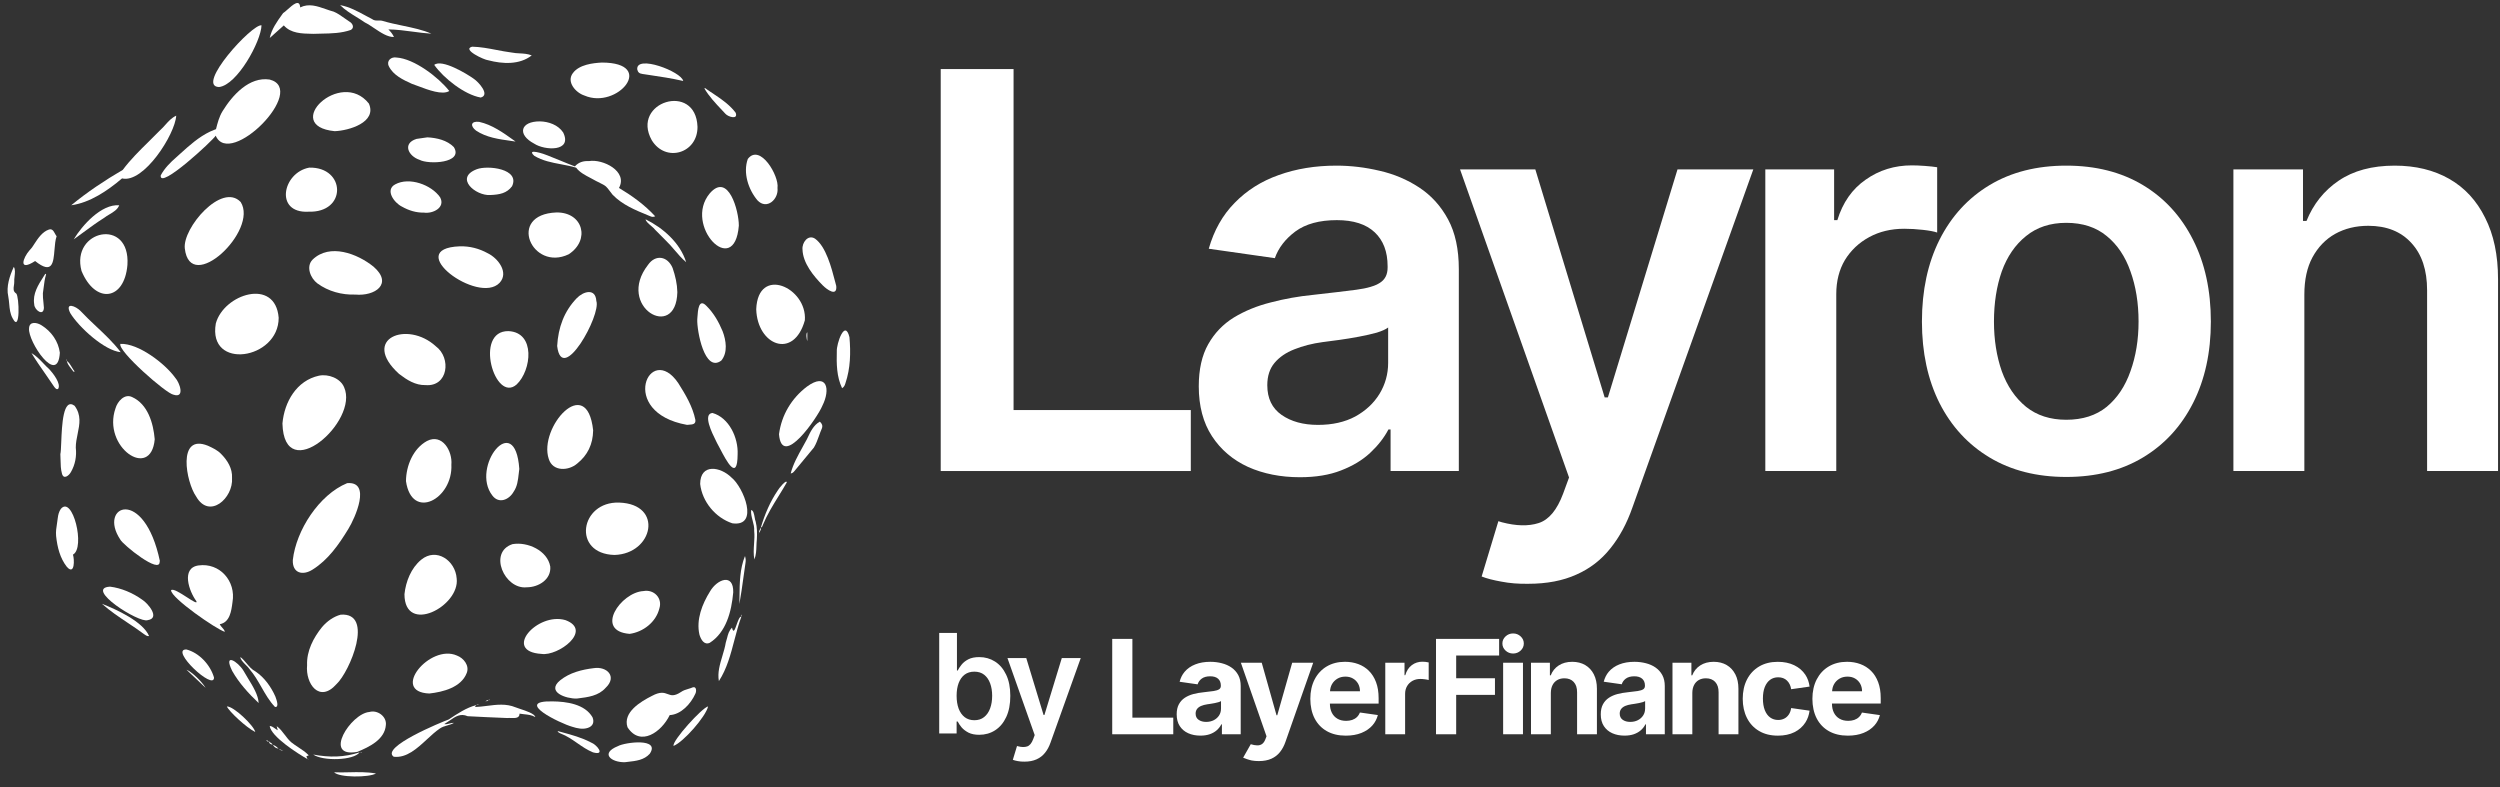 <svg width="181" height="57" viewBox="0 0 181 57" fill="none" xmlns="http://www.w3.org/2000/svg">
<rect x="0" y="0" width="181" height="57" fill="#333333" stroke="none"/>
<path d="M23.095 27.199C21.468 27.551 20.584 29.109 20.449 30.66C20.569 35.28 26.022 30.499 24.912 28.033C24.637 27.38 23.764 27.061 23.095 27.199Z" fill="#FFFFFF"/>
<path d="M21.2 40.544C21.44 38.389 23.107 35.814 25.134 34.98C26.911 34.831 25.706 37.509 25.219 38.297C24.54 39.412 23.759 40.534 22.635 41.236C21.918 41.696 21.158 41.503 21.2 40.544Z" fill="#FFFFFF"/>
<path d="M15.618 9.823C15.442 10.137 11.504 13.798 11.637 12.696C11.913 12.177 12.337 11.757 12.776 11.375C12.867 11.294 12.958 11.211 13.049 11.129C13.718 10.524 14.387 9.92 15.21 9.527C15.296 9.483 15.387 9.448 15.486 9.41C15.535 9.391 15.585 9.372 15.638 9.35C15.748 8.908 15.872 8.434 16.118 8.041C16.828 6.889 18.047 5.532 19.528 5.76C22.315 6.487 16.637 12.21 15.618 9.823Z" fill="#FFFFFF"/>
<path d="M15.624 23.423C15.032 26.83 20.179 26.049 20.176 23.009C19.943 20.074 16.194 21.291 15.624 23.423Z" fill="#FFFFFF"/>
<path d="M24.668 44.502C27.131 44.324 25.319 48.646 24.359 49.533C23.133 50.919 22.109 49.522 22.233 48.16C22.19 47.136 22.691 46.172 23.32 45.396C23.677 44.982 24.137 44.644 24.668 44.502Z" fill="#FFFFFF"/>
<path d="M17.427 14.628C16.058 13.175 13.207 16.515 13.38 17.99C13.769 21.386 18.733 16.696 17.427 14.628Z" fill="#FFFFFF"/>
<path d="M44.487 40.179C47.297 40.099 48.069 36.496 44.828 36.387C41.99 36.294 41.4 40.096 44.487 40.179Z" fill="#FFFFFF"/>
<path d="M22.63 18.798C23.867 17.596 25.877 18.362 27.047 19.309C28.483 20.559 27.136 21.459 25.724 21.327C24.755 21.362 23.766 21.095 22.979 20.518C22.48 20.143 22.134 19.303 22.63 18.798Z" fill="#FFFFFF"/>
<path d="M30.493 40.525C31.6 39.615 32.973 40.59 33.063 41.878C33.312 43.897 29.29 45.99 29.283 43.02C29.38 42.104 29.763 41.127 30.493 40.525Z" fill="#FFFFFF"/>
<path d="M30.805 27.881C30.073 27.901 29.457 27.503 28.896 27.075C26.081 24.519 29.491 23.174 31.554 25.072C32.69 25.911 32.449 28.019 30.805 27.881Z" fill="#FFFFFF"/>
<path d="M14.377 40.937C15.912 40.727 17.098 42.079 16.833 43.593L16.83 43.617C16.751 44.228 16.643 45.065 15.909 45.192C15.951 45.288 16.018 45.362 16.085 45.435C16.167 45.526 16.249 45.616 16.28 45.745C15.684 45.577 12.381 43.295 12.385 42.736C12.508 42.579 13.072 42.944 13.545 43.249C13.961 43.517 14.306 43.74 14.216 43.521C13.693 42.83 13.086 41.112 14.377 40.937Z" fill="#FFFFFF"/>
<path d="M9.226 19.184C9.453 15.708 5.103 16.646 5.903 19.618C6.899 22.024 9.006 21.778 9.226 19.184Z" fill="#FFFFFF"/>
<path d="M54.751 22.386C54.826 25.009 57.472 26.064 58.272 23.186C58.446 20.819 54.877 19.204 54.751 22.386Z" fill="#FFFFFF"/>
<path d="M29.393 34.837C29.399 33.727 29.909 32.477 30.914 31.928C32.016 31.36 32.768 32.657 32.68 33.639C32.796 36.133 29.815 37.73 29.393 34.837Z" fill="#FFFFFF"/>
<path d="M39.73 33.226C38.969 30.959 42.493 26.968 42.944 31.156C42.927 32.174 42.541 32.957 41.792 33.559C41.166 34.103 40.015 34.155 39.73 33.226Z" fill="#FFFFFF"/>
<path d="M16.005 32.861C16.471 33.331 16.836 33.919 16.799 34.603C16.905 36.061 15.155 37.629 14.201 35.947C13.472 34.919 12.802 31.36 15.052 32.271L15.084 32.285C15.414 32.439 15.75 32.594 16.005 32.861Z" fill="#FFFFFF"/>
<path d="M47.185 10.148C48.19 11.801 50.515 11.106 50.499 9.181C50.385 5.902 45.649 7.384 47.185 10.148Z" fill="#FFFFFF"/>
<path d="M35.314 18.336C36.048 18.69 36.866 19.729 36.17 20.477C34.635 22.094 29.095 17.991 33.286 17.834C34.008 17.814 34.682 17.989 35.314 18.336Z" fill="#FFFFFF"/>
<path d="M11.202 31.804C10.931 34.809 7.379 32.357 8.364 29.558C8.504 29.072 9.011 28.48 9.562 28.745C10.703 29.258 11.102 30.637 11.202 31.804Z" fill="#FFFFFF"/>
<path d="M41.174 18.41C42.755 17.378 42.215 15.358 40.291 15.382C36.663 15.517 38.516 19.687 41.174 18.41Z" fill="#FFFFFF"/>
<path d="M22.318 15.329C19.858 15.443 20.458 12.489 22.39 12.136C25.041 12.075 25.137 15.433 22.318 15.326V15.329Z" fill="#FFFFFF"/>
<path d="M50.155 49.765C50.435 49.673 50.433 50.063 50.34 50.234C50.018 50.948 49.313 51.733 48.487 51.773C47.895 53 46.358 54.094 45.431 52.652C45.076 51.574 46.385 50.793 47.201 50.383C47.814 50.052 48.089 50.156 48.342 50.251C48.588 50.344 48.813 50.429 49.311 50.096C49.468 49.985 49.647 49.931 49.827 49.878C49.938 49.845 50.049 49.812 50.155 49.765Z" fill="#FFFFFF"/>
<path d="M49.04 21.153C48.955 24.747 44.565 22.201 46.915 19.178C47.462 18.392 48.336 18.546 48.697 19.402C48.893 19.971 49.027 20.55 49.04 21.153Z" fill="#FFFFFF"/>
<path d="M50.692 35.038C50.701 33.528 52.169 33.785 52.965 34.579C53.821 35.263 55.008 38.166 53.018 37.887C51.8 37.484 50.835 36.322 50.692 35.038Z" fill="#FFFFFF"/>
<path d="M49.105 27.735C49.627 28.562 50.149 29.433 50.346 30.401C50.38 30.715 50.146 30.731 49.894 30.748C49.843 30.751 49.791 30.755 49.741 30.761C44.672 29.857 47.047 24.705 49.105 27.735Z" fill="#FFFFFF"/>
<path d="M53.492 16.335C53.498 15.281 52.735 12.433 51.384 14.003C49.453 16.325 53.181 20.217 53.492 16.335Z" fill="#FFFFFF"/>
<path d="M37.407 27.834C38.486 26.81 38.789 24.066 36.815 23.973C34.289 23.934 35.829 29.236 37.407 27.834Z" fill="#FFFFFF"/>
<path d="M26.707 7.498C24.671 4.924 20.341 9.112 24.23 9.497C25.249 9.462 27.312 8.859 26.707 7.498Z" fill="#FFFFFF"/>
<path d="M39.839 41.019C39.919 41.95 38.99 42.52 38.137 42.52C36.528 42.696 35.328 39.981 37.103 39.396C38.185 39.207 39.637 39.854 39.839 41.019Z" fill="#FFFFFF"/>
<path d="M56.4 31.437C56.584 30.045 57.308 28.839 58.417 27.994C59.877 26.929 60.144 28.188 59.536 29.381C59.21 30.192 56.607 33.999 56.4 31.437Z" fill="#FFFFFF"/>
<path d="M23.273 2.435C23.082 2.439 22.892 2.443 22.702 2.45L22.583 2.448C21.862 2.434 21.049 2.418 20.548 1.839L19.53 2.751C19.665 2.106 20.053 1.566 20.428 1.045L20.497 0.949C20.576 0.904 20.69 0.802 20.817 0.688C21.196 0.349 21.693 -0.097 21.734 0.537C22.357 0.23 22.968 0.444 23.578 0.657C23.771 0.725 23.965 0.792 24.158 0.843C24.435 0.957 24.681 1.133 24.927 1.308C25.049 1.396 25.171 1.483 25.296 1.562C25.526 1.687 25.684 2.001 25.403 2.166C24.716 2.408 23.994 2.422 23.273 2.435Z" fill="#FFFFFF"/>
<path d="M43.573 4.529C47.563 4.534 44.706 7.957 42.309 6.915C41.691 6.717 40.988 5.933 41.476 5.293C41.932 4.672 42.938 4.562 43.573 4.529Z" fill="#FFFFFF"/>
<path d="M33.791 48.725C33.39 49.773 32.067 50.101 31.085 50.21C28.228 50.1 31.13 46.587 33.083 47.463C33.574 47.647 34.003 48.192 33.791 48.725Z" fill="#FFFFFF"/>
<path d="M40.339 25.053C40.415 23.698 40.846 22.537 41.751 21.594C42.227 21.095 43.117 20.832 43.175 21.791C43.539 22.797 40.687 27.931 40.339 25.053Z" fill="#FFFFFF"/>
<path d="M47.737 44.055C47.492 45.044 46.57 45.756 45.586 45.892C43.004 45.688 44.948 42.878 46.586 42.793C47.344 42.651 47.982 43.303 47.737 44.055Z" fill="#FFFFFF"/>
<path d="M50.642 45.957C50.388 44.864 50.839 43.725 51.413 42.807C51.919 41.942 53.118 41.464 53.086 42.89C52.959 44.294 52.57 45.78 51.389 46.538C50.974 46.728 50.745 46.291 50.642 45.957Z" fill="#FFFFFF"/>
<path d="M37.554 34.31C37.503 34.762 37.452 35.221 37.187 35.601C36.862 36.184 36.118 36.502 35.648 35.878C34.038 33.811 37.295 29.633 37.598 33.951C37.581 34.069 37.567 34.19 37.554 34.31Z" fill="#FFFFFF"/>
<path d="M11.977 9.03C12.203 8.778 12.424 8.53 12.758 8.374C12.681 9.728 10.399 13.297 8.835 12.917C7.784 13.811 6.509 14.677 5.157 14.861C6.321 13.9 7.595 13.055 8.888 12.299C9.446 11.551 10.111 10.898 10.775 10.245C11.05 9.974 11.326 9.704 11.593 9.427C11.735 9.302 11.857 9.165 11.977 9.03Z" fill="#FFFFFF"/>
<path d="M11.557 40.648C11.626 41.641 8.876 39.426 8.705 39.058C7.072 36.608 10.435 35.172 11.581 40.642L11.557 40.648Z" fill="#FFFFFF"/>
<path d="M41.62 12.047C41.893 11.738 42.244 11.642 42.639 11.663C43.638 11.492 45.476 12.396 44.815 13.607C45.783 14.189 46.666 14.825 47.436 15.66C47.298 15.723 47.195 15.704 47.099 15.663L46.923 15.591C46 15.213 45.069 14.833 44.358 14.105C44.266 13.989 44.195 13.895 44.136 13.817C44.02 13.664 43.953 13.575 43.872 13.503C43.762 13.406 43.626 13.338 43.304 13.178L43.159 13.106C43.033 13.032 42.897 12.961 42.76 12.89C42.369 12.687 41.963 12.476 41.711 12.14C41.352 12.032 40.985 11.963 40.62 11.894C39.948 11.768 39.283 11.643 38.681 11.28C38.042 10.688 39.455 11.163 39.646 11.253C39.967 11.375 40.281 11.506 40.595 11.636C40.934 11.776 41.273 11.917 41.62 12.047Z" fill="#FFFFFF"/>
<path d="M39.205 47.343C40.403 47.526 42.942 45.645 40.942 44.898C38.903 44.294 36.349 47.167 39.205 47.343Z" fill="#FFFFFF"/>
<path d="M25.872 54.434C23.329 54.904 25.396 51.652 26.745 51.547C27.322 51.378 28.012 51.869 27.936 52.497C27.858 53.544 26.729 54.082 25.872 54.434Z" fill="#FFFFFF"/>
<path d="M40.557 49.253C41.247 48.699 42.124 48.479 42.988 48.374C43.956 48.227 44.697 48.997 43.85 49.796C43.336 50.383 42.557 50.478 41.828 50.567L41.754 50.576C41.002 50.597 39.517 50.107 40.557 49.253Z" fill="#FFFFFF"/>
<path d="M29.1 14.959C28.529 14.679 27.858 13.743 28.617 13.346C29.629 12.794 31.236 13.375 31.865 14.286C32.267 15.034 31.329 15.488 30.699 15.394C30.125 15.405 29.593 15.239 29.1 14.959Z" fill="#FFFFFF"/>
<path d="M54.142 11.507C55.032 10.355 56.424 12.751 56.291 13.604C56.388 14.422 55.516 15.22 54.842 14.506C54.177 13.719 53.783 12.506 54.142 11.507Z" fill="#FFFFFF"/>
<path d="M52.316 23.979C52.569 24.639 52.707 25.524 52.221 26.106C51.005 27.017 50.449 23.923 50.482 23.133C50.486 23.087 50.49 23.029 50.494 22.965C50.526 22.469 50.584 21.564 51.146 22.146C51.67 22.664 52.033 23.303 52.316 23.979Z" fill="#FFFFFF"/>
<path d="M15.852 6.302C17.167 6.164 18.898 3.003 18.934 1.834C18.27 1.702 14.13 6.235 15.852 6.302Z" fill="#FFFFFF"/>
<path d="M8.718 24.897C10.011 24.839 11.947 26.318 12.688 27.354C13.004 27.693 13.414 28.849 12.567 28.578C12.031 28.507 8.49 25.381 8.718 24.897Z" fill="#FFFFFF"/>
<path d="M4.384 33.298C4.382 33.157 4.379 33.017 4.37 32.877C4.404 32.739 4.418 32.414 4.434 32.012C4.485 30.762 4.566 28.77 5.397 29.375C5.902 30.047 5.764 30.719 5.622 31.406C5.554 31.737 5.485 32.072 5.487 32.413C5.559 33.02 5.443 33.648 5.134 34.177C4.999 34.431 4.607 34.744 4.488 34.297C4.396 33.972 4.39 33.635 4.384 33.298Z" fill="#FFFFFF"/>
<path d="M58.101 18.058C58.053 17.576 58.496 16.95 59.008 17.279C59.802 17.846 60.2 19.38 60.47 20.42C60.496 20.52 60.521 20.616 60.545 20.707C60.621 21.518 59.858 20.954 59.574 20.667C58.895 19.983 58.126 19.045 58.101 18.058Z" fill="#FFFFFF"/>
<path d="M28.149 4.789C27.963 4.4 28.323 4.093 28.706 4.165C29.983 4.246 31.75 5.595 32.528 6.588C32.035 6.902 31.001 6.51 30.275 6.235C30.102 6.169 29.947 6.11 29.82 6.069C29.189 5.784 28.464 5.443 28.149 4.789Z" fill="#FFFFFF"/>
<path d="M37.072 13.485C36.693 13.991 36.184 14.091 35.495 14.12C34.441 14.193 32.873 12.877 34.52 12.251C35.313 11.949 37.672 12.219 37.072 13.485Z" fill="#FFFFFF"/>
<path d="M4.183 37.501C4.211 37.268 4.267 37.045 4.401 36.849C5.255 35.817 6.202 39.663 5.282 40.155C5.393 40.486 5.424 41.677 4.849 41.052C4.34 40.408 4.148 39.61 4.062 38.806C4.032 38.499 4.081 38.192 4.129 37.886C4.149 37.758 4.169 37.629 4.183 37.501Z" fill="#FFFFFF"/>
<path d="M42.901 51.938C43.039 52.29 42.924 52.576 42.565 52.697C42.194 52.824 41.79 52.736 41.427 52.617C40.552 52.374 37.157 50.724 39.991 50.78C41.01 50.79 42.348 50.971 42.901 51.938Z" fill="#FFFFFF"/>
<path d="M30.944 9.944C31.628 9.98 32.367 10.149 32.858 10.649C33.579 11.823 31.016 11.923 30.377 11.572C29.561 11.304 29.115 10.383 30.153 10.057C30.336 10.026 30.521 10.001 30.705 9.977C30.785 9.966 30.865 9.955 30.944 9.944Z" fill="#FFFFFF"/>
<path d="M51.831 31.907C51.547 31.336 50.867 29.969 51.581 29.898C52.786 30.237 53.46 31.699 53.404 32.895C53.392 34.9 52.598 33.38 52.118 32.458C52.039 32.307 51.968 32.172 51.911 32.071C51.891 32.029 51.864 31.974 51.831 31.907Z" fill="#FFFFFF"/>
<path d="M7.966 42.474C8.774 42.572 9.611 42.927 10.282 43.408C10.707 43.667 11.629 44.757 10.693 44.899C10.081 45.143 6.065 42.579 7.966 42.474Z" fill="#FFFFFF"/>
<path d="M40.773 9.589C41.468 11.006 39.435 10.904 38.676 10.4C37.411 9.733 37.691 8.779 39.089 8.788C39.725 8.801 40.407 9.043 40.773 9.589Z" fill="#FFFFFF"/>
<path d="M3.023 23.561C3.723 24 4.226 24.713 4.333 25.537C4.186 27.994 2.007 24.712 2.103 23.776C2.118 23.228 2.699 23.346 3.023 23.561Z" fill="#FFFFFF"/>
<path d="M3.978 16.909C4.015 16.978 4.053 17.047 4.099 17.104C4.004 17.37 3.974 17.73 3.945 18.084C3.869 19.016 3.797 19.903 2.543 18.899C1.292 19.703 1.669 18.653 2.139 18.121C2.284 17.973 2.403 17.806 2.509 17.625C2.767 17.231 3.072 16.782 3.535 16.622C3.776 16.54 3.875 16.722 3.978 16.909Z" fill="#FFFFFF"/>
<path d="M34.301 5.704C34.628 5.919 35.513 6.87 34.806 7.062C33.633 6.859 32.121 5.663 31.438 4.698C31.983 4.25 33.782 5.331 34.301 5.704Z" fill="#FFFFFF"/>
<path d="M45.23 55.185C44.243 55.198 43.438 54.544 44.737 54.02C45.257 53.734 47.832 53.407 47.042 54.573C46.633 55.028 46.043 55.093 45.47 55.157C45.389 55.166 45.309 55.175 45.23 55.185Z" fill="#FFFFFF"/>
<path d="M5.084 22.663C4.675 21.831 5.494 22.165 5.832 22.517C6.196 22.907 6.584 23.271 6.97 23.635C7.596 24.224 8.219 24.81 8.741 25.498C7.56 25.388 5.696 23.677 5.084 22.663Z" fill="#FFFFFF"/>
<path d="M60.585 25.428C60.555 24.922 61.165 23.059 61.5 24.411C61.598 25.535 61.575 26.664 61.21 27.744C61.161 27.899 61.12 28.011 60.967 28.105C60.568 27.261 60.561 26.339 60.585 25.428Z" fill="#FFFFFF"/>
<path d="M38.498 4.011C37.612 4.706 36.382 4.636 35.344 4.362C35.078 4.348 33.41 3.58 34.182 3.38C34.78 3.393 35.368 3.506 35.956 3.618C36.313 3.687 36.67 3.755 37.029 3.801C37.23 3.843 37.428 3.853 37.625 3.864C37.916 3.879 38.204 3.895 38.498 4.011Z" fill="#FFFFFF"/>
<path d="M28.121 2.129C28.322 2.341 28.392 2.424 28.525 2.678C28.072 2.699 27.562 2.356 27.087 2.037C26.852 1.879 26.626 1.727 26.419 1.627C26.212 1.481 25.999 1.35 25.787 1.22C25.379 0.969 24.976 0.721 24.624 0.371C25.285 0.488 25.886 0.815 26.479 1.137C26.637 1.223 26.794 1.309 26.952 1.39C27.084 1.492 27.236 1.489 27.39 1.486C27.501 1.484 27.614 1.482 27.722 1.519C28.168 1.654 28.659 1.756 29.15 1.859C29.894 2.014 30.638 2.17 31.23 2.439C30.769 2.41 30.326 2.351 29.884 2.292C29.307 2.215 28.732 2.138 28.121 2.129Z" fill="#FFFFFF"/>
<path d="M58.453 31.732C58.667 31.274 58.9 30.778 59.355 30.527C59.518 30.671 59.579 30.826 59.501 31.024C59.425 31.195 59.362 31.372 59.298 31.55C59.192 31.844 59.086 32.14 58.925 32.404C58.461 32.968 57.996 33.531 57.528 34.093L57.521 34.101C57.454 34.181 57.384 34.265 57.246 34.278C57.417 33.61 57.772 32.973 58.119 32.35C58.223 32.164 58.327 31.978 58.424 31.794L58.453 31.732Z" fill="#FFFFFF"/>
<path d="M13.492 47.02C12.247 47.003 15.515 50.069 15.494 49.051C15.228 48.132 14.42 47.262 13.492 47.02Z" fill="#FFFFFF"/>
<path d="M46.988 5.426C46.831 5.403 46.673 5.379 46.513 5.355C46.286 5.321 46.189 5.241 46.137 5.029C46.026 3.927 49.336 5.183 49.465 5.862C48.616 5.668 47.819 5.549 46.988 5.426Z" fill="#FFFFFF"/>
<path d="M52.642 46.187C52.709 45.92 52.772 45.671 52.998 45.441C53.098 45.891 53.206 45.584 53.331 45.228C53.433 44.94 53.546 44.62 53.675 44.647C53.472 45.196 53.321 45.771 53.17 46.347C52.899 47.384 52.627 48.423 52.047 49.311C51.935 48.707 52.119 48.094 52.302 47.485C52.399 47.162 52.496 46.839 52.547 46.52C52.587 46.406 52.615 46.295 52.642 46.187Z" fill="#FFFFFF"/>
<path d="M53.682 44.649L53.676 44.644L53.675 44.647L53.677 44.648L53.682 44.649Z" fill="#FFFFFF"/>
<path d="M53.682 44.649L53.678 44.643C53.646 44.598 53.614 44.553 53.684 44.493C53.685 44.514 53.682 44.536 53.679 44.557C53.674 44.592 53.669 44.624 53.682 44.649Z" fill="#FFFFFF"/>
<path d="M18.726 50.901C17.999 50.212 17.308 49.454 16.812 48.578C16.14 47.214 17.219 47.886 17.628 48.56C17.724 48.735 17.838 48.92 17.955 49.11C18.313 49.694 18.704 50.33 18.726 50.901Z" fill="#FFFFFF"/>
<path d="M1.055 20.021C1.039 20.159 1.024 20.294 1.032 20.408C1.033 20.498 1.02 20.587 1.007 20.673C0.973 20.898 0.942 21.104 1.177 21.252C1.392 21.463 1.482 24.136 0.923 23.06C0.731 22.723 0.699 22.363 0.666 21.998C0.65 21.82 0.633 21.641 0.599 21.463C0.435 20.745 0.705 19.966 0.999 19.32C1.115 19.495 1.084 19.764 1.055 20.021Z" fill="#FFFFFF"/>
<path d="M37.205 10.16L37.327 10.248C37.222 10.232 37.116 10.218 37.01 10.203C36.124 10.08 35.211 9.954 34.466 9.456C34.017 9.11 34.093 8.751 34.692 8.823C35.624 9.027 36.44 9.612 37.205 10.16Z" fill="#FFFFFF"/>
<path d="M5.337 17.331C5.941 16.323 7.337 14.757 8.631 14.862C8.513 15.172 8.213 15.35 7.92 15.524C7.786 15.604 7.653 15.682 7.541 15.772C7.016 16.101 6.522 16.464 6.026 16.829C5.798 16.997 5.569 17.165 5.337 17.331Z" fill="#FFFFFF"/>
<path d="M17.852 48.026C18.041 48.251 18.23 48.476 18.503 48.618C19.146 49.053 19.622 49.722 19.936 50.427L19.95 50.466C20.026 50.678 20.228 51.236 19.908 51.182C19.506 50.762 19.219 50.258 18.931 49.754C18.674 49.306 18.418 48.858 18.081 48.466C18.026 48.373 17.915 48.262 17.798 48.145C17.601 47.947 17.388 47.734 17.41 47.569C17.578 47.702 17.715 47.864 17.852 48.026Z" fill="#FFFFFF"/>
<path d="M48.766 54.004C49.476 53.728 51.1 51.884 51.267 51.145C50.855 51.21 48.642 53.648 48.766 54.004Z" fill="#FFFFFF"/>
<path d="M22.291 54.972L22.268 54.976L22.261 54.959C22.266 54.962 22.271 54.965 22.275 54.968C22.28 54.965 22.285 54.967 22.291 54.972Z" fill="#FFFFFF"/>
<path d="M22.291 54.972L22.334 54.964C22.323 55.005 22.311 54.992 22.298 54.979C22.296 54.977 22.293 54.974 22.291 54.972Z" fill="#FFFFFF"/>
<path d="M22.181 54.754L22.261 54.959C21.552 54.556 19.622 53.331 19.525 52.556C19.679 52.575 19.789 52.655 19.904 52.738C19.967 52.784 20.033 52.831 20.108 52.87L20.032 52.573C20.266 52.737 20.439 52.967 20.614 53.198C20.762 53.394 20.91 53.59 21.095 53.747C21.255 53.876 21.427 53.99 21.6 54.103C21.866 54.279 22.133 54.454 22.353 54.687L22.181 54.754Z" fill="#FFFFFF"/>
<path d="M3.314 19.843C3.316 19.844 3.317 19.845 3.319 19.847C3.332 19.855 3.34 19.861 3.339 19.864C3.239 20.177 3.199 20.5 3.16 20.823C3.143 20.959 3.126 21.095 3.105 21.231C3.096 21.445 3.12 21.661 3.143 21.877C3.157 22.014 3.172 22.15 3.179 22.286C3.148 22.939 2.479 22.434 2.478 22.03C2.351 21.275 2.769 20.622 3.163 20.008C3.203 19.945 3.243 19.882 3.282 19.82C3.293 19.829 3.304 19.836 3.314 19.843Z" fill="#FFFFFF"/>
<path d="M46.742 15.878C48.009 16.506 49.249 17.59 49.677 18.983C49.358 18.712 49.1 18.411 48.843 18.11C48.638 17.871 48.434 17.631 48.198 17.407C47.985 17.185 47.766 16.968 47.547 16.751L47.452 16.657C47.381 16.558 47.259 16.454 47.136 16.349C46.947 16.188 46.757 16.026 46.742 15.878Z" fill="#FFFFFF"/>
<path d="M51.783 6.88C52.323 7.239 52.872 7.641 53.263 8.164C53.459 8.692 52.714 8.461 52.521 8.239C52.439 8.151 52.356 8.063 52.273 7.974C51.806 7.48 51.326 6.971 50.993 6.394C51.058 6.367 51.098 6.404 51.138 6.439C51.151 6.451 51.164 6.463 51.179 6.472C51.26 6.526 51.34 6.582 51.42 6.637C51.54 6.72 51.66 6.803 51.783 6.88Z" fill="#FFFFFF"/>
<path d="M40.681 53.011C41.401 53.207 42.114 53.401 42.781 53.752C43.215 53.909 43.872 54.731 42.93 54.47C42.519 54.304 42.158 54.054 41.796 53.803C41.418 53.54 41.039 53.278 40.603 53.112L40.592 53.108C40.505 53.073 40.417 53.038 40.381 52.938L40.328 52.939C40.344 52.935 40.361 52.932 40.378 52.928L40.377 52.927C40.479 52.955 40.58 52.983 40.681 53.011Z" fill="#FFFFFF"/>
<path d="M9.246 45.091C8.605 44.663 7.968 44.237 7.38 43.714C8.424 44.121 10.354 45.005 10.794 46.051C10.673 46.076 10.577 46.011 10.482 45.947C10.468 45.938 10.455 45.929 10.441 45.92C10.049 45.626 9.647 45.358 9.246 45.091Z" fill="#FFFFFF"/>
<path d="M3.577 26.741C3.837 27.021 4.439 27.782 4.211 28.152C4.09 28.234 3.983 28.085 3.914 27.99L3.901 27.972C3.695 27.661 3.484 27.358 3.272 27.055C2.931 26.567 2.591 26.08 2.279 25.562C2.614 25.756 2.876 26.031 3.141 26.308C3.282 26.456 3.423 26.604 3.577 26.741Z" fill="#FFFFFF"/>
<path d="M55.084 38.193L55.081 38.204L55.072 38.195C55.075 38.194 55.078 38.194 55.081 38.193L55.084 38.193Z" fill="#FFFFFF"/>
<path d="M55.084 38.193C55.372 37.23 55.756 36.319 56.323 35.487C56.375 35.381 56.939 34.674 56.964 34.927C56.775 35.261 56.573 35.588 56.371 35.915C55.957 36.584 55.544 37.253 55.241 37.986C55.234 38.002 55.228 38.019 55.222 38.037C55.198 38.105 55.174 38.178 55.084 38.193Z" fill="#FFFFFF"/>
<path d="M55.018 38.332C55.042 38.285 55.066 38.24 55.072 38.195C55.119 38.301 55.069 38.387 55.022 38.467C54.997 38.51 54.973 38.55 54.965 38.592C54.935 38.494 54.978 38.411 55.018 38.332Z" fill="#FFFFFF"/>
<path d="M16.426 51.148C16.566 51.483 17.792 52.653 18.481 52.998C18.393 52.539 16.899 51.113 16.426 51.148Z" fill="#FFFFFF"/>
<path d="M27.222 56C26.71 56.302 24.54 56.302 24.191 55.913C24.552 55.93 24.913 55.921 25.277 55.913C25.914 55.899 26.558 55.884 27.222 56Z" fill="#FFFFFF"/>
<path d="M54.491 37.69C54.424 37.439 54.357 37.189 54.382 36.926C54.547 36.949 54.597 37.228 54.64 37.471C54.662 37.59 54.682 37.702 54.713 37.769C54.818 38.188 54.819 38.614 54.797 39.04C54.778 39.203 54.772 39.365 54.767 39.526C54.755 39.856 54.744 40.182 54.617 40.506C54.543 40.129 54.569 39.752 54.594 39.373C54.615 39.062 54.637 38.75 54.603 38.436C54.622 38.178 54.556 37.933 54.491 37.69Z" fill="#FFFFFF"/>
<path d="M53.825 41.807C53.736 42.448 53.648 43.089 53.532 43.725C53.536 43.551 53.538 43.376 53.54 43.2C53.55 42.202 53.561 41.184 53.938 40.255C53.999 40.484 54.001 40.57 53.972 40.771C53.92 41.116 53.873 41.462 53.825 41.807Z" fill="#FFFFFF"/>
<path d="M26.036 54.471C24.914 54.835 23.846 54.849 22.675 54.629C23.383 55.123 25.61 55.06 26.036 54.471Z" fill="#FFFFFF"/>
<path d="M26.045 54.468L26.04 54.465L26.039 54.467L26.036 54.471L26.045 54.468Z" fill="#FFFFFF"/>
<path d="M26.045 54.468H26.193L26.189 54.5C26.174 54.497 26.155 54.493 26.136 54.488C26.129 54.487 26.123 54.485 26.117 54.484C26.089 54.477 26.061 54.471 26.045 54.468Z" fill="#FFFFFF"/>
<path d="M13.5 48.489L14.886 49.799C14.597 49.316 13.84 48.607 13.5 48.489Z" fill="#FFFFFF"/>
<path d="M4.835 26.117L4.838 26.131C4.834 26.128 4.831 26.125 4.827 26.123L4.835 26.117Z" fill="#FFFFFF"/>
<path d="M4.835 26.117L4.778 26.049L4.808 26.029C4.842 26.079 4.841 26.089 4.836 26.112L4.835 26.117Z" fill="#FFFFFF"/>
<path d="M4.838 26.131C4.878 26.339 5.002 26.496 5.126 26.654C5.171 26.71 5.216 26.767 5.257 26.826C5.261 26.832 5.265 26.839 5.269 26.846C5.293 26.887 5.322 26.936 5.407 26.896C5.33 26.803 5.266 26.695 5.202 26.587C5.098 26.411 4.995 26.237 4.838 26.131Z" fill="#FFFFFF"/>
<path d="M58.45 24.058C58.339 24.107 58.392 24.569 58.45 24.7V24.058Z" fill="#FFFFFF"/>
<path d="M19.752 53.928C19.886 54.116 19.956 54.163 20.163 54.202C20.045 54.081 19.921 53.971 19.752 53.928Z" fill="#FFFFFF"/>
<path d="M20.175 54.215L20.183 54.206L20.163 54.202L20.175 54.215Z" fill="#FFFFFF"/>
<path d="M20.175 54.215C20.203 54.231 20.225 54.247 20.244 54.262C20.299 54.303 20.341 54.333 20.505 54.354L20.175 54.215Z" fill="#FFFFFF"/>
<path d="M19.736 53.919C19.736 53.919 19.737 53.923 19.738 53.925L19.752 53.928L19.744 53.918L19.735 53.916C19.715 53.844 19.649 53.805 19.588 53.769C19.539 53.74 19.493 53.712 19.476 53.672C19.455 53.677 19.434 53.663 19.409 53.645C19.376 53.622 19.335 53.593 19.271 53.597C19.353 53.681 19.401 53.724 19.476 53.672C19.478 53.846 19.6 53.888 19.735 53.916" fill="#FFFFFF"/>
<path d="M35.352 50.691L35.354 50.69C35.333 50.762 35.279 50.762 35.226 50.762C35.218 50.763 35.212 50.763 35.205 50.763C35.202 50.763 35.2 50.763 35.198 50.763C35.192 50.763 35.186 50.764 35.18 50.764C35.22 50.702 35.286 50.696 35.352 50.691Z" fill="#FFFFFF"/>
<path d="M35.18 50.764L35.175 50.772L35.173 50.776L35.167 50.77C35.173 50.778 35.16 50.785 35.146 50.792C35.144 50.793 35.142 50.794 35.14 50.795C35.138 50.796 35.136 50.797 35.134 50.798C35.128 50.801 35.122 50.804 35.118 50.807L35.164 50.767C35.169 50.766 35.175 50.765 35.18 50.764Z" fill="#FFFFFF"/>
<path d="M35.365 50.69L35.357 50.68C35.356 50.684 35.355 50.687 35.354 50.69C35.358 50.69 35.361 50.69 35.365 50.69Z" fill="#FFFFFF"/>
<path d="M35.37 50.683C35.365 50.683 35.362 50.685 35.365 50.69L35.367 50.687L35.37 50.683Z" fill="#FFFFFF"/>
<path d="M35.37 50.683C35.372 50.683 35.374 50.683 35.377 50.684L35.388 50.685C35.41 50.689 35.443 50.695 35.454 50.675C35.415 50.63 35.397 50.646 35.37 50.683Z" fill="#FFFFFF"/>
<path d="M34.65 51.017C34.667 51.019 34.684 51.021 34.7 51.021C34.679 51.027 34.649 51.03 34.617 51.032C34.613 51.033 34.608 51.033 34.604 51.034C34.55 51.038 34.495 51.043 34.484 51.06C34.527 51.002 34.587 51.01 34.643 51.016C34.645 51.017 34.648 51.017 34.65 51.017Z" fill="#FFFFFF"/>
<path fill-rule="evenodd" clip-rule="evenodd" d="M34.703 51.005L34.705 50.992L34.701 51.02L34.7 51.021M34.702 51.01C34.701 51.014 34.701 51.017 34.7 51.021Z" fill="#FFFFFF"/>
<path d="M38.818 51.898L38.832 51.894C38.827 51.895 38.823 51.896 38.818 51.898Z" fill="#FFFFFF"/>
<path d="M37.646 51.322C38.08 51.464 38.714 51.673 38.753 51.913L38.753 51.915C38.502 51.767 38.225 51.739 37.943 51.71C37.834 51.699 37.724 51.688 37.615 51.669C37.622 52.005 37.286 51.993 36.995 51.983C36.898 51.98 36.806 51.976 36.734 51.986L36.454 51.974C35.589 51.938 34.722 51.902 33.857 51.853C33.336 51.628 32.981 51.873 32.549 52.172C32.427 52.256 32.3 52.344 32.161 52.427C32.304 52.446 32.422 52.415 32.54 52.384C32.643 52.356 32.747 52.329 32.868 52.335C32.705 52.429 32.54 52.476 32.378 52.523C32.189 52.577 32.003 52.63 31.827 52.757C31.526 52.96 31.227 53.237 30.92 53.521C30.199 54.188 29.433 54.897 28.505 54.788C27.517 54.106 31.978 52.273 32.486 52.09C33.103 51.677 33.781 51.228 34.475 51.052L34.387 51.188C34.678 51.179 34.972 51.142 35.267 51.104C35.955 51.017 36.648 50.929 37.321 51.208C37.393 51.239 37.51 51.277 37.646 51.322Z" fill="#FFFFFF"/>
<path d="M38.753 51.913L38.818 51.898L38.802 51.902C38.8 51.903 38.798 51.904 38.795 51.904C38.781 51.909 38.766 51.913 38.753 51.913Z" fill="#FFFFFF"/>
<path d="M54.926 38.633L54.955 38.583C54.969 38.592 54.955 38.605 54.942 38.617C54.94 38.618 54.939 38.62 54.937 38.621C54.933 38.626 54.929 38.63 54.926 38.633Z" fill="#FFFFFF"/>
<path d="M135.075 13.008C134.098 13.685 133.415 14.662 133.024 15.938H132.79V12.266H127.809V34.102H132.946V21.289C132.946 20.352 133.154 19.531 133.571 18.828C134.001 18.125 134.586 17.572 135.329 17.168C136.071 16.764 136.917 16.562 137.868 16.562C138.297 16.562 138.747 16.588 139.215 16.641C139.684 16.693 140.029 16.758 140.251 16.836V12.109C140.016 12.07 139.717 12.038 139.352 12.012C139.001 11.986 138.688 11.973 138.415 11.973C137.165 11.973 136.051 12.318 135.075 13.008Z" fill="#FFFFFF"/>
<path d="M169.315 13.086C168.261 13.802 167.486 14.772 166.991 15.996H166.737V12.266H161.698V34.102H166.835V21.328C166.835 20.26 167.03 19.362 167.421 18.633C167.825 17.891 168.371 17.324 169.061 16.934C169.765 16.543 170.565 16.348 171.464 16.348C172.792 16.348 173.834 16.764 174.589 17.598C175.344 18.418 175.722 19.557 175.722 21.016V34.102H180.858V20.215C180.858 18.47 180.546 16.986 179.921 15.762C179.309 14.525 178.443 13.587 177.323 12.949C176.203 12.311 174.888 11.992 173.378 11.992C171.737 11.992 170.383 12.357 169.315 13.086Z" fill="#FFFFFF"/>
<path fill-rule="evenodd" clip-rule="evenodd" d="M98.336 48.078C98.632 48.187 98.89 48.351 99.111 48.569L99.109 48.57C99.33 48.788 99.503 49.062 99.626 49.391C99.75 49.72 99.812 50.105 99.812 50.546V50.94H96.285V50.943C96.285 51.199 96.333 51.42 96.428 51.607C96.524 51.794 96.66 51.937 96.835 52.038C97.01 52.14 97.219 52.19 97.459 52.19C97.618 52.19 97.764 52.167 97.897 52.123C98.029 52.077 98.143 52.01 98.238 51.92C98.332 51.83 98.405 51.72 98.454 51.59L98.524 51.594L99.757 51.77C99.684 52.05 99.556 52.298 99.37 52.511C99.161 52.749 98.894 52.932 98.567 53.064C98.24 53.195 97.863 53.261 97.436 53.261C96.904 53.261 96.447 53.153 96.063 52.936C95.68 52.719 95.385 52.411 95.178 52.012C94.972 51.614 94.868 51.127 94.868 50.595C94.868 50.062 94.972 49.594 95.178 49.192C95.385 48.79 95.677 48.475 96.054 48.251C96.431 48.027 96.873 47.914 97.38 47.914C97.722 47.914 98.04 47.969 98.336 48.078ZM96.433 49.538C96.347 49.693 96.303 49.864 96.294 50.049H98.462C98.462 49.842 98.417 49.659 98.327 49.499C98.237 49.34 98.113 49.215 97.954 49.123C97.796 49.032 97.621 48.987 97.403 48.987C97.186 48.987 96.993 49.037 96.826 49.137C96.659 49.237 96.528 49.37 96.433 49.538Z" fill="#FFFFFF"/>
<path fill-rule="evenodd" clip-rule="evenodd" d="M88.455 48.017C88.719 48.084 88.954 48.188 89.16 48.33L89.161 48.332C89.367 48.473 89.529 48.655 89.649 48.876C89.768 49.097 89.827 49.362 89.827 49.67V53.162H88.466V52.444H88.424C88.341 52.607 88.23 52.748 88.091 52.871C87.952 52.993 87.785 53.088 87.589 53.157C87.393 53.225 87.167 53.259 86.911 53.259C86.58 53.259 86.286 53.202 86.028 53.086C85.769 52.97 85.565 52.798 85.416 52.57C85.266 52.343 85.192 52.058 85.192 51.716C85.192 51.428 85.244 51.187 85.35 50.991C85.456 50.795 85.599 50.638 85.782 50.518C85.964 50.399 86.171 50.31 86.403 50.248C86.636 50.187 86.88 50.145 87.137 50.12C87.437 50.089 87.68 50.059 87.864 50.031C88.048 50.002 88.182 49.96 88.265 49.904C88.348 49.849 88.389 49.766 88.389 49.655V49.635C88.389 49.422 88.323 49.257 88.189 49.139C88.055 49.022 87.865 48.964 87.621 48.964C87.362 48.964 87.156 49.02 87.003 49.134C86.855 49.244 86.759 49.382 86.707 49.546L85.404 49.36C85.476 49.086 85.593 48.841 85.77 48.635C85.968 48.404 86.223 48.226 86.538 48.102C86.851 47.978 87.214 47.915 87.627 47.915C87.916 47.915 88.191 47.949 88.455 48.017ZM88.262 51.798C88.354 51.655 88.4 51.492 88.4 51.31L88.401 51.309V50.759C88.356 50.788 88.295 50.814 88.217 50.838C88.14 50.861 88.052 50.883 87.955 50.902C87.859 50.921 87.763 50.938 87.666 50.953L87.606 50.962L87.492 50.979L87.403 50.992C87.235 51.017 87.088 51.057 86.961 51.11C86.835 51.164 86.737 51.237 86.668 51.328C86.598 51.419 86.563 51.532 86.563 51.666C86.563 51.862 86.633 52.01 86.777 52.112C86.919 52.215 87.111 52.266 87.321 52.266C87.532 52.266 87.719 52.224 87.88 52.14C88.042 52.056 88.169 51.942 88.262 51.798Z" fill="#FFFFFF"/>
<path d="M103.437 47.96C103.375 47.944 103.302 47.931 103.219 47.922L103.216 47.921C103.133 47.912 103.056 47.907 102.984 47.907C102.694 47.907 102.437 47.99 102.215 48.156C101.993 48.321 101.835 48.564 101.741 48.885H101.687V47.982H100.294V53.161H101.73V50.231C101.73 50.021 101.778 49.834 101.874 49.672C101.969 49.511 102.1 49.384 102.265 49.293C102.431 49.202 102.62 49.156 102.83 49.156C102.929 49.156 103.039 49.164 103.157 49.18C103.277 49.196 103.37 49.213 103.437 49.234V47.96Z" fill="#FFFFFF"/>
<path d="M93.064 53.72L95.076 47.982V47.981H93.555L92.474 51.783H92.42L91.349 47.981H89.839L91.696 53.308L91.612 53.527C91.548 53.688 91.467 53.803 91.367 53.871C91.267 53.938 91.148 53.97 91.013 53.965C90.877 53.961 90.725 53.932 90.556 53.881L90.003 54.856C90.063 54.892 90.467 55.031 90.626 55.059C90.784 55.088 90.954 55.102 91.136 55.102C91.491 55.102 91.794 55.045 92.046 54.932C92.297 54.819 92.506 54.659 92.671 54.45C92.836 54.242 92.967 53.999 93.064 53.72Z" fill="#FFFFFF"/>
<path d="M110.324 46.587C110.324 46.389 110.248 46.218 110.096 46.076C109.945 45.934 109.762 45.862 109.549 45.862C109.336 45.862 109.152 45.934 109.001 46.076C108.849 46.22 108.773 46.388 108.773 46.587C108.773 46.787 108.849 46.959 109.001 47.101C109.152 47.243 109.336 47.315 109.549 47.315C109.762 47.315 109.945 47.243 110.096 47.101C110.248 46.959 110.324 46.786 110.324 46.587Z" fill="#FFFFFF"/>
<path d="M127.635 50.572C127.635 50.246 127.68 49.968 127.772 49.739C127.865 49.511 127.993 49.336 128.158 49.216C128.324 49.096 128.517 49.036 128.739 49.036C129.002 49.036 129.215 49.115 129.378 49.274C129.541 49.432 129.641 49.64 129.68 49.899H129.682L131.014 49.709C130.973 49.389 130.873 49.102 130.708 48.853C130.51 48.556 130.241 48.326 129.902 48.162C129.562 47.998 129.167 47.916 128.715 47.916C128.191 47.916 127.74 48.029 127.36 48.255C126.981 48.48 126.688 48.794 126.482 49.195C126.276 49.596 126.174 50.069 126.174 50.592C126.174 51.116 126.276 51.58 126.479 51.981C126.683 52.383 126.974 52.698 127.356 52.923C127.736 53.149 128.191 53.261 128.722 53.261C129.182 53.261 129.582 53.177 129.919 53.009C130.256 52.84 130.52 52.605 130.712 52.306C130.873 52.056 130.971 51.77 131.013 51.453L129.68 51.263C129.653 51.445 129.597 51.601 129.51 51.73C129.423 51.86 129.315 51.958 129.183 52.025C129.052 52.092 128.904 52.126 128.74 52.126C128.518 52.126 128.324 52.065 128.157 51.944C127.991 51.822 127.862 51.646 127.771 51.414C127.68 51.183 127.635 50.898 127.635 50.572Z" fill="#FFFFFF"/>
<path d="M125.862 49.864C125.862 49.462 125.788 49.115 125.64 48.824H125.638C125.489 48.532 125.282 48.308 125.014 48.151C124.747 47.994 124.434 47.915 124.074 47.915C123.69 47.915 123.363 48.003 123.093 48.179C122.825 48.356 122.632 48.595 122.517 48.896H122.457V47.982H121.088V53.16H122.524V50.166C122.526 49.943 122.569 49.753 122.651 49.595C122.732 49.437 122.848 49.316 122.994 49.233C123.142 49.15 123.312 49.109 123.506 49.109C123.793 49.109 124.019 49.197 124.183 49.376C124.347 49.555 124.428 49.803 124.426 50.12V53.16H125.862V49.864Z" fill="#FFFFFF"/>
<path fill-rule="evenodd" clip-rule="evenodd" d="M135.979 49.39C136.103 49.719 136.164 50.104 136.164 50.544V50.938H132.635V50.942C132.635 51.198 132.682 51.419 132.778 51.606C132.874 51.792 133.008 51.936 133.185 52.037C133.361 52.139 133.568 52.189 133.809 52.189C133.968 52.189 134.114 52.166 134.247 52.122C134.379 52.076 134.493 52.009 134.587 51.919C134.682 51.829 134.755 51.718 134.804 51.589H134.805L136.105 51.774C136.031 52.052 135.905 52.299 135.719 52.511C135.511 52.749 135.243 52.932 134.916 53.064C134.59 53.195 134.213 53.261 133.786 53.261C133.254 53.261 132.796 53.153 132.412 52.936C132.03 52.719 131.735 52.411 131.528 52.012C131.322 51.614 131.218 51.127 131.218 50.595C131.218 50.062 131.322 49.594 131.528 49.192C131.735 48.79 132.025 48.475 132.402 48.251C132.779 48.027 133.221 47.914 133.729 47.914C134.072 47.914 134.389 47.969 134.685 48.078C134.981 48.187 135.24 48.351 135.461 48.569C135.683 48.786 135.855 49.061 135.979 49.39ZM133.175 49.137C133.008 49.237 132.877 49.37 132.783 49.538H132.784C132.696 49.693 132.654 49.864 132.645 50.049H134.813C134.813 49.842 134.767 49.659 134.677 49.499C134.587 49.34 134.463 49.215 134.305 49.123C134.147 49.032 133.972 48.987 133.754 48.987C133.535 48.987 133.343 49.037 133.175 49.137Z" fill="#FFFFFF"/>
<path fill-rule="evenodd" clip-rule="evenodd" d="M119.16 48.017C119.425 48.084 119.66 48.188 119.865 48.33L119.864 48.332C120.07 48.473 120.232 48.655 120.351 48.876C120.471 49.097 120.53 49.362 120.53 49.67V53.162H119.168V52.444H119.127C119.045 52.607 118.934 52.748 118.795 52.871C118.656 52.993 118.489 53.088 118.293 53.157C118.097 53.225 117.871 53.259 117.615 53.259C117.284 53.259 116.99 53.202 116.732 53.086C116.473 52.97 116.269 52.798 116.12 52.57C115.97 52.343 115.896 52.058 115.896 51.716C115.896 51.428 115.948 51.187 116.054 50.991C116.16 50.795 116.303 50.638 116.486 50.518C116.668 50.399 116.875 50.309 117.107 50.248C117.341 50.187 117.584 50.145 117.841 50.12C118.141 50.089 118.384 50.059 118.568 50.031C118.753 50.002 118.886 49.96 118.969 49.904C119.052 49.849 119.094 49.766 119.094 49.655V49.635C119.094 49.422 119.027 49.257 118.893 49.139C118.758 49.022 118.569 48.964 118.325 48.964C118.066 48.964 117.86 49.02 117.707 49.134C117.561 49.242 117.465 49.38 117.414 49.541L116.11 49.356C116.182 49.084 116.299 48.84 116.474 48.635C116.672 48.404 116.929 48.226 117.242 48.102C117.555 47.978 117.919 47.915 118.333 47.915C118.621 47.915 118.896 47.949 119.16 48.017ZM118.966 51.798C119.059 51.655 119.105 51.492 119.105 51.31L119.107 51.309V50.759C119.061 50.788 119 50.814 118.922 50.838C118.845 50.861 118.757 50.883 118.661 50.902C118.565 50.921 118.468 50.938 118.371 50.953C118.315 50.962 118.261 50.97 118.211 50.977L118.108 50.992C117.94 51.017 117.792 51.057 117.666 51.11C117.54 51.164 117.442 51.237 117.373 51.328C117.303 51.419 117.268 51.532 117.268 51.666C117.268 51.862 117.34 52.01 117.482 52.112C117.624 52.215 117.816 52.266 118.026 52.266C118.237 52.266 118.424 52.224 118.585 52.14C118.747 52.056 118.873 51.942 118.966 51.798Z" fill="#FFFFFF"/>
<path d="M115.617 49.864C115.617 49.462 115.543 49.115 115.394 48.824H115.395C115.246 48.532 115.038 48.308 114.771 48.151C114.503 47.994 114.19 47.915 113.83 47.915C113.446 47.915 113.12 48.003 112.85 48.179C112.58 48.356 112.389 48.595 112.274 48.896H112.213V47.982H110.844V53.16H112.28V50.166C112.283 49.943 112.325 49.753 112.407 49.595C112.489 49.437 112.604 49.316 112.751 49.233C112.898 49.15 113.067 49.109 113.261 49.109C113.548 49.109 113.774 49.197 113.938 49.376C114.102 49.555 114.183 49.803 114.181 50.12V53.16H115.617V49.864Z" fill="#FFFFFF"/>
<path fill-rule="evenodd" clip-rule="evenodd" d="M149.597 34.531C147.462 34.531 145.613 34.062 144.051 33.125C142.488 32.188 141.277 30.872 140.418 29.18C139.571 27.487 139.148 25.521 139.148 23.281C139.148 21.029 139.571 19.056 140.418 17.363C141.277 15.658 142.488 14.336 144.051 13.398C145.613 12.461 147.462 11.992 149.597 11.992C151.733 11.992 153.582 12.461 155.144 13.398C156.707 14.336 157.918 15.658 158.777 17.363C159.636 19.056 160.066 21.029 160.066 23.281C160.066 25.521 159.636 27.487 158.777 29.18C157.918 30.872 156.707 32.188 155.144 33.125C153.582 34.062 151.733 34.531 149.597 34.531ZM149.597 30.391C150.782 30.391 151.759 30.078 152.527 29.453C153.295 28.815 153.868 27.956 154.246 26.875C154.636 25.794 154.832 24.596 154.832 23.281C154.832 21.94 154.636 20.729 154.246 19.648C153.868 18.568 153.295 17.715 152.527 17.09C151.759 16.452 150.782 16.133 149.597 16.133C148.439 16.133 147.468 16.452 146.687 17.09C145.906 17.715 145.32 18.568 144.929 19.648C144.552 20.729 144.363 21.94 144.363 23.281C144.363 24.596 144.552 25.794 144.929 26.875C145.32 27.956 145.906 28.815 146.687 29.453C147.468 30.078 148.439 30.391 149.597 30.391Z" fill="#FFFFFF"/>
<path d="M110.65 42.266C109.947 42.279 109.296 42.227 108.697 42.109C108.111 42.005 107.636 41.882 107.271 41.738L108.482 37.734L108.736 37.812C109.777 38.086 110.663 38.105 111.392 37.871C112.134 37.637 112.727 36.927 113.169 35.742L113.599 34.57L105.708 12.266H111.158L116.177 28.77H116.412L121.451 12.266H126.939L118.189 36.738C117.785 37.897 117.251 38.887 116.587 39.707C115.923 40.54 115.103 41.172 114.126 41.602C113.15 42.044 111.991 42.266 110.65 42.266Z" fill="#FFFFFF"/>
<path fill-rule="evenodd" clip-rule="evenodd" d="M90.365 33.809C91.472 34.303 92.722 34.551 94.115 34.551C95.261 34.551 96.251 34.388 97.084 34.062C97.931 33.737 98.634 33.314 99.194 32.793C99.766 32.259 100.209 31.693 100.522 31.094H100.678V34.102H105.619V19.492C105.619 18.047 105.359 16.842 104.838 15.879C104.317 14.915 103.621 14.147 102.748 13.574C101.876 13.001 100.919 12.598 99.877 12.363C98.835 12.116 97.794 11.992 96.752 11.992C95.229 11.992 93.835 12.22 92.573 12.676C91.323 13.118 90.261 13.789 89.389 14.688C88.516 15.573 87.891 16.68 87.514 18.008L92.299 18.691C92.559 17.949 93.054 17.305 93.784 16.758C94.526 16.211 95.528 15.938 96.791 15.938C97.989 15.938 98.901 16.23 99.526 16.816C100.151 17.402 100.463 18.223 100.463 19.277V19.375C100.463 19.87 100.281 20.234 99.916 20.469C99.565 20.703 98.992 20.872 98.198 20.977C97.403 21.081 96.362 21.204 95.073 21.348C94.018 21.452 92.996 21.634 92.006 21.895C91.016 22.142 90.125 22.506 89.33 22.988C88.549 23.47 87.931 24.115 87.475 24.922C87.019 25.729 86.791 26.745 86.791 27.969C86.791 29.401 87.11 30.605 87.748 31.582C88.386 32.559 89.259 33.301 90.365 33.809ZM98.119 30.156C97.364 30.56 96.466 30.762 95.424 30.762C94.356 30.762 93.478 30.521 92.787 30.039C92.097 29.557 91.752 28.841 91.752 27.891C91.752 27.227 91.928 26.686 92.279 26.27C92.631 25.853 93.106 25.527 93.705 25.293C94.317 25.046 95.007 24.87 95.776 24.766C96.114 24.727 96.511 24.674 96.967 24.609C97.436 24.544 97.911 24.466 98.393 24.375C98.875 24.284 99.304 24.186 99.682 24.082C100.059 23.965 100.333 23.841 100.502 23.711V26.27C100.502 27.077 100.294 27.826 99.877 28.516C99.46 29.193 98.875 29.74 98.119 30.156Z" fill="#FFFFFF"/>
<path d="M73.686 55.104C73.836 55.133 73.999 55.146 74.174 55.143C74.51 55.143 74.799 55.087 75.044 54.977C75.288 54.869 75.493 54.712 75.659 54.503C75.825 54.298 75.958 54.051 76.059 53.761L78.247 47.642H76.875L75.615 51.768H75.556L74.301 47.642H72.939L74.912 53.219L74.804 53.512C74.694 53.808 74.546 53.986 74.36 54.044C74.178 54.103 73.956 54.098 73.696 54.029L73.632 54.01L73.329 55.011C73.421 55.047 73.54 55.078 73.686 55.104Z" fill="#FFFFFF"/>
<path fill-rule="evenodd" clip-rule="evenodd" d="M70.895 53.199C70.586 53.199 70.327 53.147 70.118 53.043C69.913 52.935 69.747 52.809 69.62 52.662C69.497 52.512 69.402 52.371 69.337 52.237H69.259V53.102H67.999V45.825H69.283V48.545H69.337C69.402 48.415 69.495 48.275 69.615 48.125C69.736 47.972 69.899 47.842 70.104 47.735C70.312 47.627 70.578 47.574 70.9 47.574C71.32 47.574 71.699 47.681 72.038 47.896C72.376 48.111 72.645 48.426 72.843 48.843C73.045 49.26 73.146 49.773 73.146 50.382C73.146 50.981 73.049 51.49 72.853 51.91C72.658 52.33 72.389 52.651 72.047 52.872C71.709 53.09 71.325 53.199 70.895 53.199ZM70.543 52.144C70.826 52.144 71.063 52.068 71.251 51.915C71.444 51.762 71.588 51.552 71.686 51.285C71.784 51.018 71.832 50.715 71.832 50.377C71.832 50.038 71.784 49.737 71.686 49.473C71.588 49.209 71.445 49.003 71.256 48.853C71.067 48.703 70.83 48.628 70.543 48.628C70.267 48.628 70.032 48.7 69.84 48.843C69.651 48.986 69.506 49.19 69.406 49.454C69.308 49.714 69.259 50.022 69.259 50.377C69.259 50.728 69.308 51.038 69.406 51.304C69.506 51.568 69.653 51.775 69.845 51.925C70.037 52.071 70.27 52.144 70.543 52.144Z" fill="#FFFFFF"/>
<path d="M68.108 34.102V5H73.382V29.688H86.214V34.102H68.108Z" fill="#FFFFFF"/>
<path d="M84.945 51.958H81.985V46.256H80.525V53.161H84.945V51.958Z" fill="#FFFFFF"/>
<path d="M108.537 46.256H103.967V53.161H105.427V50.309H108.235V49.105H105.427V47.46H108.537V46.256Z" fill="#FFFFFF"/>
<path d="M110.263 47.982H108.827V53.16H110.263V47.982Z" fill="#FFFFFF"/>
</svg>
